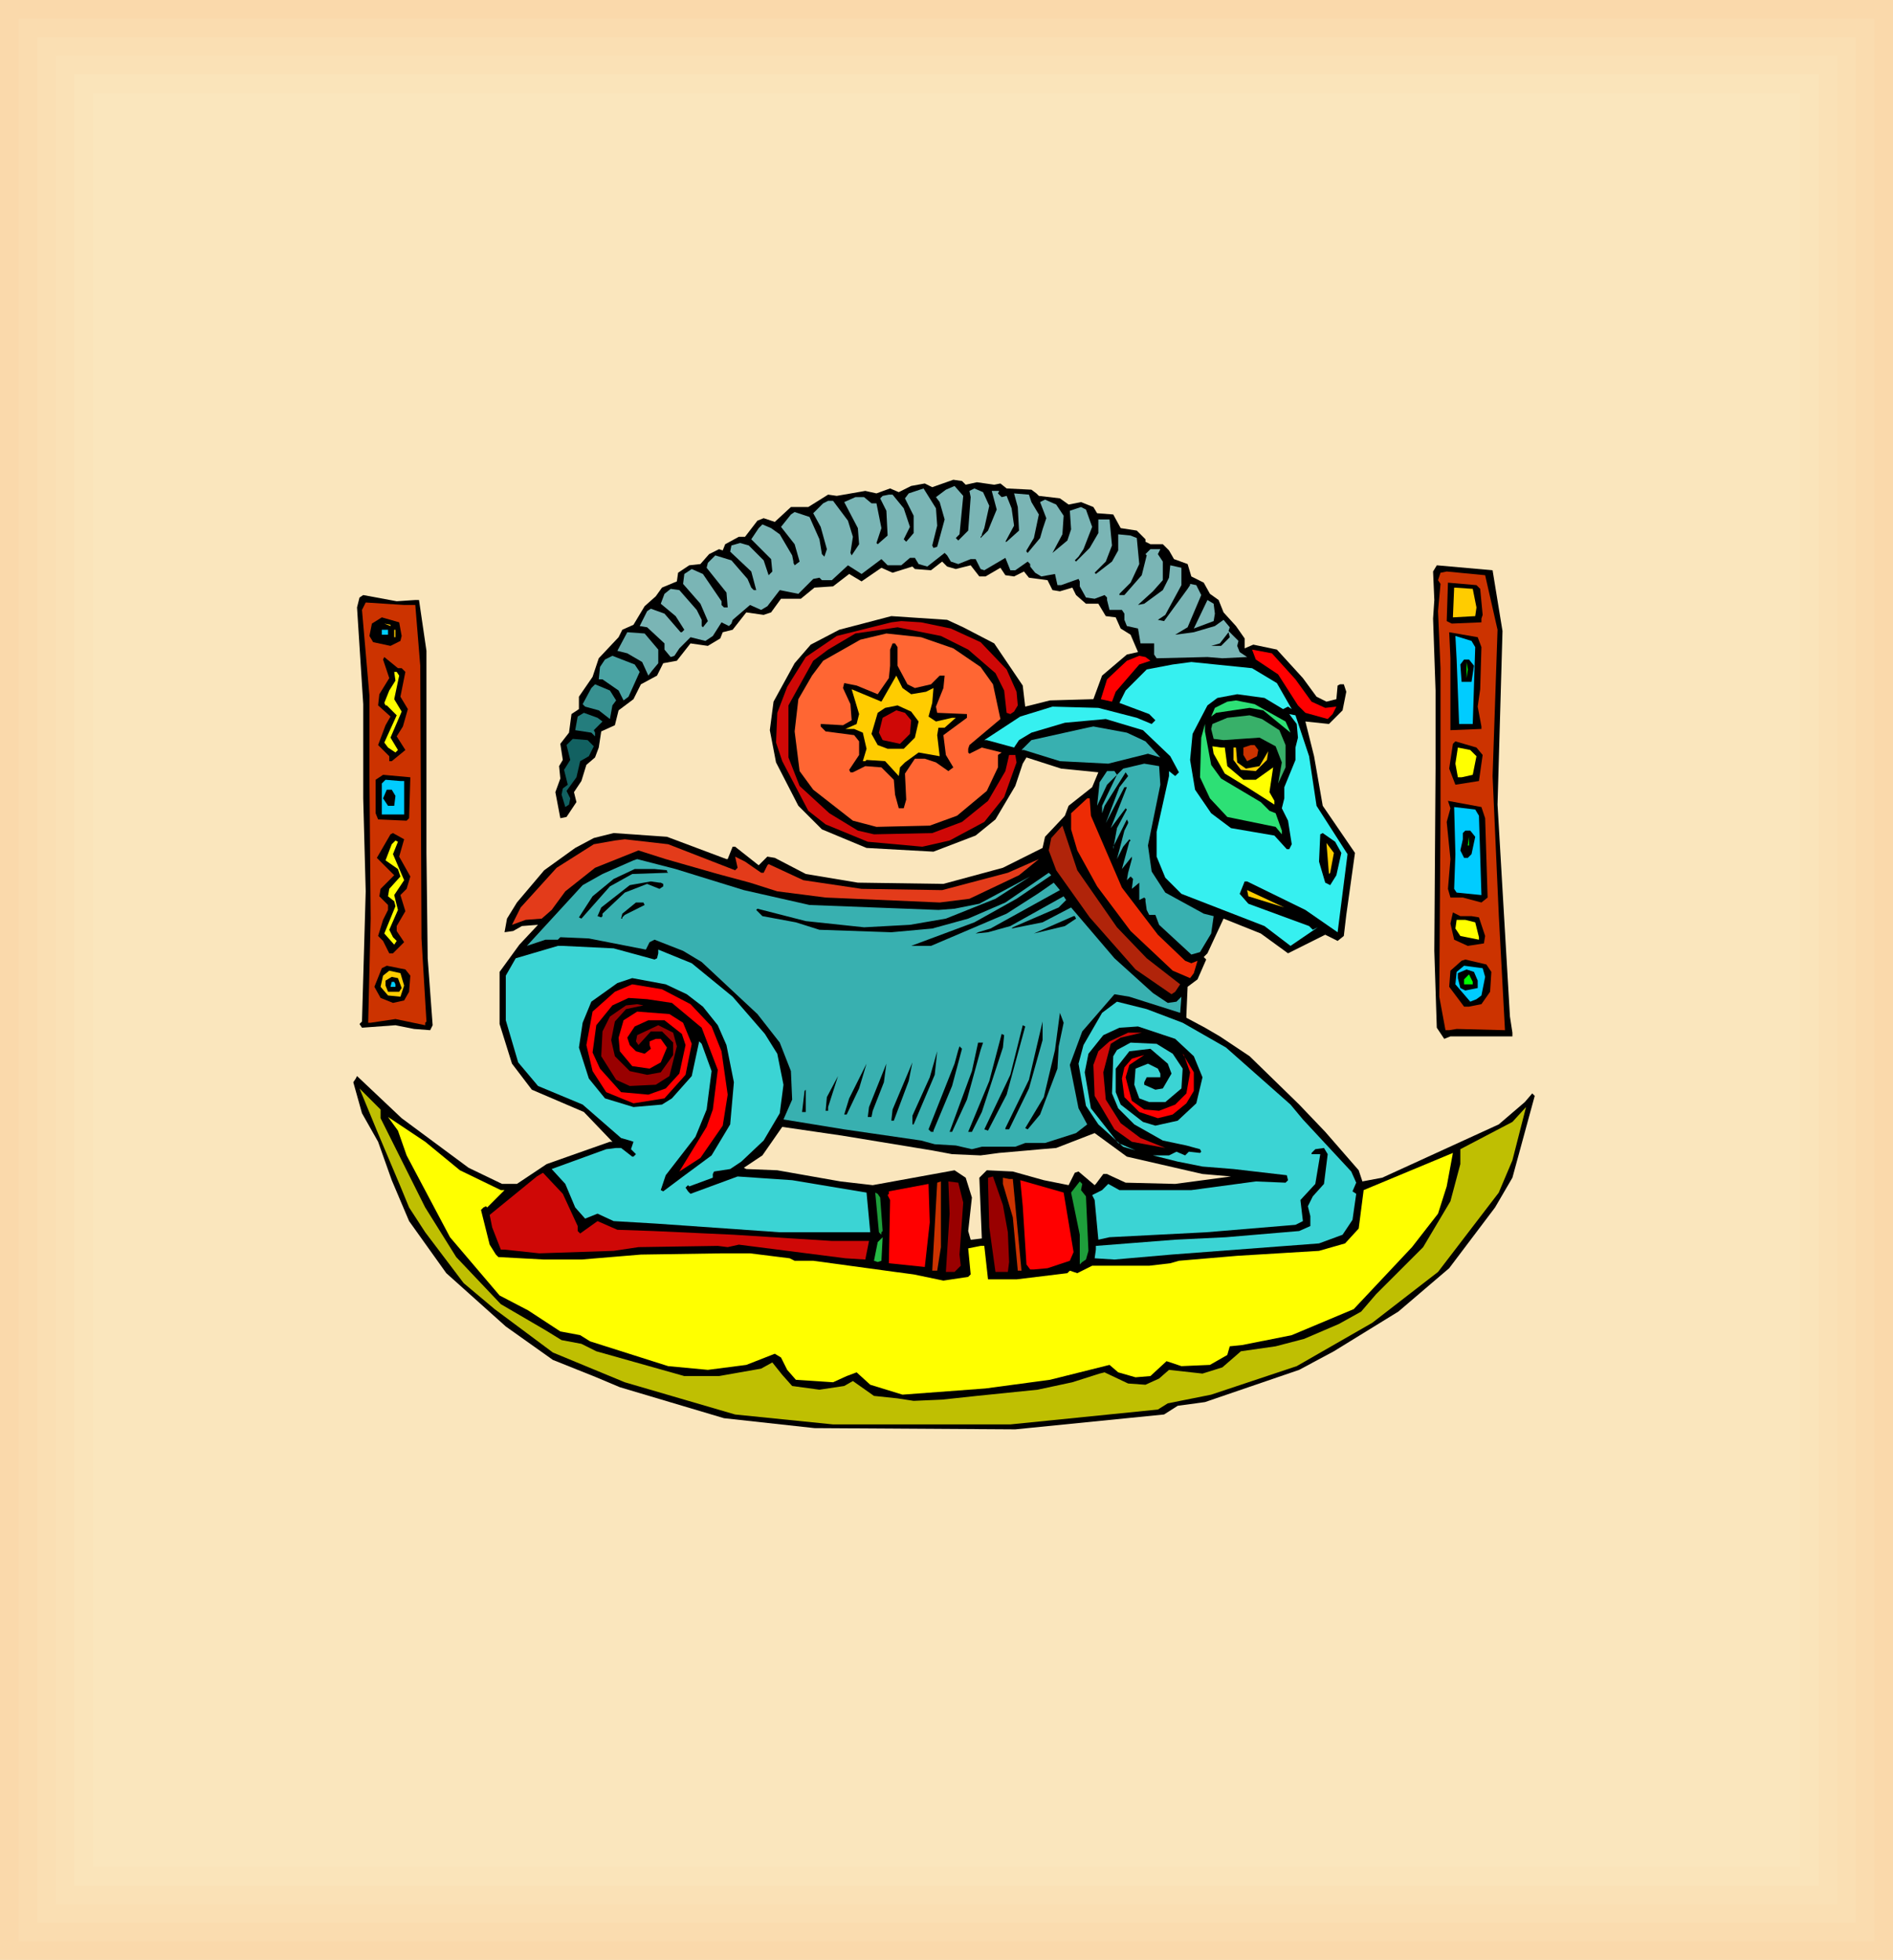 <svg xmlns="http://www.w3.org/2000/svg" fill-rule="evenodd" height="5.267in" preserveAspectRatio="none" stroke-linecap="round" viewBox="0 0 1527 1581" width="5.088in"><style>.pen1{stroke:none}.brush7{fill:#000}.brush8{fill:#7ab5b5}.brush9{fill:#c30}.brush10{fill:#fc0}.brush11{fill:#cf0806}.brush13{fill:red}.brush15{fill:#0cf}.brush18{fill:#0f0}.brush19{fill:#2de075}.brush22{fill:#ff0}.brush23{fill:#38b0b0}.brush29{fill:#3bd4d4}.brush30{fill:#900}.brush32{fill:#1e9e3b}</style><path class="pen1" style="fill:#fad9ab" d="M0 0h1527v1581H0V0z"/><path class="pen1" style="fill:#fadcaf" d="M15 15h1497v1551H15V15z"/><path class="pen1" style="fill:#fadfb3" d="M30 30h1467v1521H30V30z"/><path class="pen1" style="fill:#fae1b6" d="M45 45h1437v1491H45V45z"/><path class="pen1" style="fill:#fae4ba" d="M60 60h1407v1461H60V60z"/><path class="pen1" style="fill:#fae6bd" d="M75 75h1377v1431H75V75z"/><path class="pen1 brush7" d="m779 391 9-2 14 2 5-1 5 4 20 1 4 3 2 2 17 2 7 5 10-2 10 4 3 5 13 1 6 11 13 2 7 7v2l4 2h10l5 5 4 7 11 4 3 10 10 5 5 9 7 5 4 10 10 11 7 10v8l7-3 19 4 21 23 11 15 8 4 8-2 1-11 2-1h3l2 6-3 15-11 11-19-2 7 28 7 40 26 38-7 50-2 17-5 4-10-5-30 15-22-16-30-12-13 28-3 3 2 2-7 16-8 6-1 23v2l15 8 12 7 24 16 40 39 21 22 27 31 3 9 16-3 94-43 21-18 6-7 2 2-18 66-14 24-37 49-41 35-52 32-28 15-76 26-22 3-11 7-120 12-162-1-73-8-84-25-19-8-35-14-38-27-48-43-30-42-14-33-11-31-13-23-7-25 2-3 1-2 36 34 54 40 27 13h12l24-16 51-18h2l-23-24-42-18-16-21-10-32v-42l16-22 15-16-13 1-7 4-7 1 2-11 8-13 22-26 25-18 15-8 16-4 43 3 48 18h1l4-10h2l19 15 7-7 6 1 25 13 42 7 69 1 48-13 32-16 2-9 16-17 3-8 19-15 5-12-30-3-28-9-3 5-6 18-16 27-16 13-34 13-54-3-36-15-19-19-18-35-5-26 3-23 17-31 13-15 23-12 42-11 45 3 13 6 25 13 23 34 2 17 20-5 35-1 7-19 20-17 9-2-6-14-8-5-4-9-8-1-6-10h-10l-8-7-3-6-10 3-6-1-4-8-15-2-4-5-8 4-7-1-4-6-12 7h-5l-7-9-12 3-7-2-4-4-9 7-13-1-2-2-16 5-9-4-16 11-10-6-13 10-15 1-11 9h-16l-8 11-6 2-14-2-11 14-8 2-2 5-10 6-14-2-11 14-11 2-5 10-13 7-6 12-12 9-3 12-11 5-2 13-3 8-7 6-4 13-6 9 2 8-8 12-5 1-4-21 4-11-1-10 3-5-2-13 7-9 2-15 6-4v-10l11-16 5-15 16-17 3-6 9-4 9-15 9-8 5-7 12-5 1-7 9-6 9-1 7-8 8-4 3 1 2-5 11-6h5l10-13 5-2 9 3 13-12h14l16-10 7 1 23-4 9 2 11-4 7 3 10-5 11-2 6 3 17-6 7 1 3 3zm191 556 23 2-45 6-40-1-13-6-2-1h-3l-6 8-1 1-13-11-3 1-5 10-20-4-25-7-21-1-6 6 2 49-8 1h-1l-2-7 3-27-5-16-9-6-66 12-26-3-51-9-25-1-2-1 15-10 16-23 48 7 73 12 16 3 23 1 15-2 23-2 11-1 12-1 31-12 26 19 61 14z"/><path class="pen1 brush8" d="m774 431-3 3 2 2 8-8 2-27-1-5 4-2 7 3 5 11-4 18-2 5v1l-1 1v1l6-6 7-17-4-15h6l-1 2 3 3 4-1 4 10 2 14-7 13h1l10-9-1-19-3-11 12 1 2 6 6 10-4 19-6 10v1l1 1 10-12 2-7 3-9-5-13 4-2 9 4 6 9-1 15-8 15 12-10 3-9-1-15 9-3 4 2 5 14-7 18-4 6-3 3 1 1 11-11 7-12v-11h9l2 21-5 13-9 9 1 1 13-10 5-9v-13l10 1 5 2 2 21-7 15-8 8-1 1v1h4l14-16 4-16-1-1 4-4h8l-2 4 4 6v15l-8 9-11 10-1 1 5-1 15-11 5-10 1-10 9 2v14l-13 24-6 4 5 1 19-26 2-3v-1l5 1 4 8-11 26-10 6 15-2 17-5 7-5 5 6-1 3 8 8-1 4 2 5 6 4-20 1-12-1-41 1-2-3v-9h-11l-2-12-9-2-2-5v-5l-2-3h-10l-2-8v-2l-2-2-8 3-7-1-5-9v-4l-1-2-14 5h-3l-2-9-11 2-5-3-4-5v-2l-2-2-10 7h-4l-4-10-17 10-3-1-4-8h-4l-10 4-6-2-3-5-2-2-14 11-7-2-3-5h-4l-7 6h-11l-3-3-2-2-16 12-11-7-13 12h-8l-2-2-5 1-12 12-15-3-10 13-5 3-9-4-14 12-1 3-2 2-6-3-7 11-6 4-12-3-9 9-4 6-3 1-5-6v-5l-14-13-6-1 6-12 3-2 11 4 13 15h1l2-2-7-11-12-10 3-8 5-4 7 1 14 16 4 8v5l1 1 4-5-6-14-14-16 1-8 6-4 9 4 15 22v3l2 2h3l-1-12-16-20 1-4 6-6 13 4 13 15 3 7 2 2h2l-4-15-17-16 1-5 7-2 7 2 12 12 4 12 3-3-1-10-16-16 6-9 3-3 7 3 7 5 10 17 1 5v1l1 2 4-3-4-14-11-14 8-10 3-2 12 4 8 18 2 12 2 2 2-6-5-18-6-11 8-8 4-2h4l12 16 4 13-2 13 1 2 6-9-1-13-11-21 9-4h7l6 5h4l4 20-4 12 1 1 8-7-1-20-5-10 2-2 5-1h3l9 11 5 15-5 10 2 2 6-7v-14l-7-14 3-4 12-4 10 16 1 14-4 16 1 2 3-1 6-22-4-14-3-4 8-6 7-3 7 8-3 31z"/><path class="pen1 brush7" d="m1212 509-4 140 10 171 2 13v3h-50l-5 2-6-9-2-62 1-147v-63l-2-58 1-15-1-23 3-5 45 4 8 49z"/><path class="pen1 brush9" d="m1208 508-4 118 5 112 5 93-39-1-6 1h-3l-5-27 1-148V539l-2-46 2-22-2-3 2-6 5-1 31 3 10 44z"/><path class="pen1 brush8" d="m980 495-1 6-16 6 11-23 5 3 1 8z"/><path class="pen1 brush7" d="m1194 475 2 21-1 3v3l-24 1-4-2 1-31 23 2 3 3z"/><path class="pen1 brush10" d="m1191 490-1 7-18 1 1-24 15 1 3 15z"/><path class="pen1 brush11" d="m767 507 24 11 21 22 8 18 1 11-3 5-3 2-3-1-2-18-7-14-22-19-22-11-35-7-34 5-22 13-12 9-20 36v42l9 23 24 22 23 14 13 3 47-1 24-9 21-17 14-24 3-13h5l1 6-10 28-16 20-28 15-22 5-44-4-34-14-14-11-21-40-5-15 1-24 8-21 15-24 25-17 44-11 8-1 16 1 24 5z"/><path class="pen1 brush7" d="M985 521h-8l7-2 7-9 1 4-7 7z"/><path class="pen1" style="fill:#f63" d="m769 523 22 15 10 14 6 28-25 21-1 3v3l1 1 10-5 16 4-3 2v10l-9 19-24 20-22 8-43 1-19-5-32-25-11-15-4-32 3-26 11-19 9-12 30-17 21-5 28 3 26 9z"/><path class="pen1 brush7" d="M335 484h3l6 41v163l1 85 4 54-2 4-13-1-15-3-27 2-2-3 2-2 3-105-2-75v-76l-5-78 2-8 3-2 27 5 15-1z"/><path class="pen1 brush13" d="m1045 548 13 18 11 5 9-1-3 6-4 4-18-5-6-6-16-25-18-12-3-8 16 3 19 21z"/><path class="pen1" style="fill:#66abab" d="M531 524v11l-5 6-3 4-5-11-12-7-8-2 8-15 14 1 11 13z"/><path class="pen1 brush7" d="m1195 522-1 34-2 14 3 16v2l-25 1v-58l-1-21 23 4 3 8zm-471 0v15l8 15 6 3 13-3 7-7h4l-1 10-6 15 1 5 24 1v3l-19 14 2 16 6 10-4 3-10-7-9-3h-8l-8 12 1 21-2 7h-4l-3-11-1-12-10-10-13-1-10 5h-2l-1-2 8-12v-11l-4-5-23-3-4-4v-2l18 1 7-4-1-13-6-13 1-4 10 2 17 7 9-13 1-10v-13l2-5h2l2 3z"/><path class="pen1 brush9" d="m335 488 4 49 1 220 4 67-1 1v2l-24-5-20 3h-2l2-84-1-115v-65l-6-69 3-6 31 2h9z"/><path class="pen1 brush15" d="m1190 522-2 62h-11l-2-52-1-19 13 4 3 5z"/><path class="pen1 brush13" d="m928 533-9 3-19 22-3 8-9-2 5-16 16-15 10-4 5 1 4 3z"/><path class="pen1" style="fill:#36f0f0" d="m1030 551 12 21-3-2-4 2-15-9-22-3-16 3-8 6-12 23-2 21 4 24 13 19 16 12 35 6 10 11h2l2-4-3-19-5-10 2-8v-9l9-22v-10l2-8-1-11-6-8 5 1 11 33 6 40 25 39-8 63-26-18-47-23h-2l-4 10 7 8 49 18 3 3 4-2-22 15-21-16-67-26-13-13-7-17v-20l10-45v-4l5 4 3-3-7-13-22-21-30-9-33 3-27 8-10 6-4 6-22-6h-2l29-19 26-8 37 1 31 8 12 5 3-3-5-5-24-9 5-10 17-17 21-4 15-2 49 5 20 12z"/><path class="pen1 brush7" d="m324 513-1 4-8 4-14-3-3-5 2-10 8-5 14 4 2 11z"/><path class="pen1 brush10" d="m315 505-5-2 5 1v1z"/><path class="pen1" style="fill:#4aa3a3" d="m516 542-9 20-4 3-4-8-13-9h-3l1-10 4-6 6-3 18 7 4 6z"/><path class="pen1" style="fill:#fff" d="m303 507 1 7-1-7z"/><path class="pen1 brush7" d="m1189 537-2 13h-8l-1-14 3-4h4l4 5z"/><path class="pen1 brush15" d="M313 512h-5v-4h5v4z"/><path class="pen1 brush10" d="M318 508h1v6h-1v-6z"/><path class="pen1 brush18" d="M1183 547v-13l1 6-1 7z"/><path class="pen1 brush10" d="m735 560 12-2 6-3-1 12-3 11 6 4 13-3h3l-9 8h-5l-1 6 2 17-17-3-11 8-4 4-1 7-11-12-15-1-1 1h-2l3-10-3-13-7-3h-7l9-4 2-8-6-20 24 10 12-21 5 10 7 5z"/><path class="pen1 brush19" d="m1037 582 4 9-22-18-11-2-27 4-4 3 3-7 10-5 7-1 15 3 25 14z"/><path class="pen1" style="fill:#389191" d="m497 565-3 4-2 11-9-7-11-3-2-2 7-13 3-3 12 5 5 8z"/><path class="pen1 brush7" d="m324 539 3 3-4 20 6 10-4 14-5 8 7 11-11 9h-2v-4l-9-9 6-16 4-7-10-9 1-9 8-13-5-15 1-2 11 9h3z"/><path class="pen1" style="fill:#38b069" d="m1032 589 5 12v18l-6 13 3-17-5-13-13-7-29 2-8-1-2-8 1-4 12-5 18-2 10 3 14 9z"/><path class="pen1 brush7" d="m741 582-3 13-9 9h-13l-8-3-5-9 5-17 6-4 10-2 11 5 6 8z"/><path class="pen1 brush11" d="m735 581-1 11-8 8-14-3-3-6 3-12 11-6 7 2 5 6z"/><path class="pen1 brush22" d="m322 545-4 19 6 10-9 21 6 10-2 2-6-4-3-4 10-22-8-8h-1l-1-2 4-10 5-8-1-7h2l2 3z"/><path class="pen1 brush19" d="m977 617 8 11 32 19 7 7 5 2 5 14v3l-5-6-39-8-14-15-8-17 1-32 3-11v6l5 27z"/><path class="pen1 brush23" d="m924 598 12 13-10-3-32 8-39-2-29-9h-2l8-8 45-10 5-1 27 5 15 7z"/><path class="pen1" style="fill:#247d7d" d="m486 582-7 7 1 2v3l-3-3-13-2 2-11 5-3 11 4 4 3z"/><path class="pen1 brush9" d="m1015 605-1 5-8 4-3-5v-6l6-2h3l3 4z"/><path class="pen1 brush22" d="m988 603 2 15 13 11h10l14-10-3 20 4 7v3l-22-14-18-11-9-16-1-6 7 1h3z"/><path class="pen1 brush10" d="m998 615 7 5 11-2 7-12-1 7-9 9-12-1-6-8v-10h2l1 12z"/><path class="pen1" style="fill:#126161" d="m479 602-4 8-7 4-3 13-8 11 3 6-1 5-3 2-3-10 1-5 4-3-3-12 5-8-3-12 5-5 12 1 5 5z"/><path class="pen1 brush7" d="m1196 609-3 21-19 3-5-13 3-20 2-2 17 5 5 6z"/><path class="pen1 brush23" d="m936 633-10 49 3 21 11 17 31 17 8 2-2 14-9 15-7 2-26-24-3-8h-5l-2-4-1-7v-2l-1-1-4 2v-14l-6 5 1-8-2-2-2 2-1 1 1-6 3-11v-2l-8 10 6-22 1-1-1-1-5 6-5 10 6-23 3-6v-1l-1-2-11 22v2l3-17 8-15-1-1-12 16 13-33h-2l-15 29 11-29 7-9-2-3-17 27-2 6v-6l11-23 1-2-8 8-8 17 2-19 6-9h6l2 3 5-5 17-4 12 2 1 15z"/><path class="pen1 brush22" d="m1191 610-3 15-9 2h-3l-2-11 2-13 10 2 5 5z"/><path class="pen1" style="fill:#ed2b05" d="m880 658 25 58 29 38 22 21 5 2 5-2-3 10-3 4-14-6-34-32-27-36-16-29-5-17v-13l13-12h2l1 14z"/><path class="pen1 brush7" d="m1198 660 2 64-5 4-15-4h-10l-2-7 2-24-3-30 3-11-2-6 27 5 3 9zm-868 0-2 2-23-1-2-5v-27l6-4 22 2-1 33z"/><path class="pen1 brush15" d="m1193 658 2 64-20-2-2-3 1-28-1-38 17 2 3 5z"/><path class="pen1 brush7" d="m1082 688-4 18-5 8-4-2-5-17 1-22 2-1 10 7 5 9z"/><path class="pen1 brush15" d="M326 630v27h-18v-25l3-3 12 1h3z"/><path class="pen1" style="fill:#b0240a" d="m901 748 24 25 27 21-4 6-3 2-29-20-37-42-27-38-6-16 2-10 9-10 12 36 32 46z"/><path class="pen1 brush10" d="m1073 704-1 1-2-25 6 8-3 16z"/><path class="pen1 brush7" d="m319 642-1 8h-5l-4-6 3-7h4l3 5zm871 33-3 14-3 3h-3l-3-6 2-9v-5l2-2h4l4 5z"/><path class="pen1 brush18" d="M1185 675v7h-1l1-7z"/><path class="pen1" style="fill:#e33b1a" d="m593 702 2-2-2-9 8 4 13 9h2l3-6 1-1 28 13 47 7 65 1 53-14 25-11-16 13-40 19-24 3-92-4-39-5-22-7-26-7-42-12-22-7-35 14-24 19-11 15-8 7-13 1-11 4 7-14 29-32 30-19 17-3 8-1 35 4 54 21z"/><path class="pen1 brush23" d="m600 718 53 12 104 4 13-1 20-4 41-22-28 18-40 16-29 5-37 2-47-5-39-10-1 1 5 5 27 5 19 6 58 2 33-3 29-8 30-13 35-24 2 2-28 19-34 19-51 19h16l61-26 25-16 13-9 5 6-56 31-10 3-2 1 10-1 18-5 43-24 2 3-6 6-37 16-1 1 25-5 23-12 35 41 31 28 12 8 7-1 4-4-1 13-41-13-12-2-26 30-10 27 7 35 7 13-9 7-25 8h-16l-8 3h-27l-8 2-13-3-17-1-11-3-62-9-49-8 7-16-1-23-9-23-18-23-45-42-15-9-23-9-4 2-3 6-46-9-23-1-2 2h-10l-15 5 45-49 16-9 25-11 3-1 31 8 55 17z"/><path class="pen1 brush7" d="m322 691 9 16-3 10-5 5 4 13-7 12v4l6 9-9 9h-3l-5-10-4-4 4-13 4-8v-4l-7-7 1-6 11-11-14-14 11-19 2-1 9 5-4 14zm216 12 1 1-29 1-18 10-23 26-2-1 11-17 17-14 17-8h16l10 1v1z"/><path class="pen1 brush10" d="m1007 723-1-5 30 14-29-9z"/><path class="pen1 brush22" d="m317 689 9 21-8 12 3 12-7 16 3 6 3 3-2 3-8-9 9-22-1-4-5-4 1-6 9-10-2-6-10-7 5-13 3-3 2 1-4 10z"/><path class="pen1 brush7" d="m533 712 2 1v2l-3 2-10-4-18 7-18 17v2l-1 1-3-1 3-7 23-18 17-3 7 1h1zm-13 18-16 8-2 2v1h-1l1-4 11-9h6l1 2zm348 11-9 6-25 6 32-14h1l1 2zm319-2 6 1 5 15-1 6-13 2-11-5-3-13 2-9 6 3h9z"/><path class="pen1 brush22" d="M1193 756v2l-15-3-4-6 1-7h7l8 2 3 12z"/><path class="pen1 brush29" d="m528 774 2-1 1-4v-3l27 11 33 27 26 30 10 16 5 25-3 23-13 22-18 17-9 6-13 2-1 2v3l-19 7-1-1-2 2 2 3 2 2 38-14 44 3 60 10 3 32h-73l-100-7-34-2-13-6-10 4-8-9-8-19-11-12 44-16 8-1h4l9 7h1l2-2-4-4 2-6-3-1-7-2-31-27-36-15-16-19-10-34v-36l8-14 34-10h4l41 2 33 9z"/><path class="pen1 brush7" d="m1203 784-1 16-7 10-10 2h-4l-12-16 1-13 9-8 3-1 17 4 4 6z"/><path class="pen1 brush15" d="m1198 788-3 15-4 3-5 2-12-14 1-10 6-5 15 2 2 7z"/><path class="pen1 brush7" d="M1192 791v6l-10 2-4-2-2-8v-4l7-3 6 2 3 7z"/><path class="pen1 brush18" d="M1188 794h-7v-4l4-4 3 6v2z"/><path class="pen1 brush7" d="m554 802 13 10 12 15 7 16 6 30-3 34-15 25-23 17-16 12-2-1 4-12 24-31 9-22 4-31-8-22-2-2-6 28-16 18-8 5-23 2-23-7-13-16-8-25 3-20 7-17 21-15 12-4 27 5 17 8z"/><path class="pen1 brush13" d="m557 810 17 18 8 20 5 35-4 25-18 26-17 11 22-36 5-14 4-32-13-34-24-20-20-3-15-1-13 6-13 16-3 22 6 13 17 19 22 2 14-5 11-12 5-23-3-9-14-11h-13l-11 5-6 9 2 6 5 5 7 2 5-4-1-3v-3l5-2h4l5 7-5 12-9 5-14-2-10-12-1-11 4-14 11-7 26 2 11 7 7 17-5 25-17 19-25 4-22-9-11-17-5-21 5-27 18-16 14-6 24 4 23 12z"/><path class="pen1 brush29" d="m954 825 35 20 52 46 10 12 39 42 4 9-3 7 3 2-3 21-8 12-19 7-119 9-46 4-16-1 1-7v-3l64-5 41-2 59-5 9-4v-8l-2-8 4-8 9-10 3-24-3-5-7 1-3 3v1h7l-4 24-12 13 2 17-6 3-72 6-78 4-9 2-3-32-2-4 8-4 5-5 9 5h58l52-7 24 1 2-2-1-4-43-5-25-2-20-4-20-5h13l6-3 7 3 3-3 9 1 1-1-1-2-11-3-19-4-23-13-13-13-5-12 1-30 3-5 11-6 21 1 13 8 8 12-1 16-13 11h-13l-8-3-4-11 1-13 10-4 8 4 2 4v3h-11l-2 4v2l9 4 6-1 7-12-3-8-14-12-17 2-11 14v19l4 10 18 14 10 3 18-4 15-14 5-21-7-17-15-14-30-10-15 1-13 6-12 15-3 15 5 29 22 28 14 6-10-3-20-18-10-15-6-34 4-15 15-26 12-9 24 6 29 11z"/><path class="pen1 brush7" d="m331 787-1 13-4 7-9 2-10-4-5-9 6-15 4-2 15 3 4 5zm523 57-1 18-14 37-10 12-2-1 15-25 9-38 4-30 3 8-4 19z"/><path class="pen1 brush10" d="m326 795-3 9-10-1-6-7 2-9 5-4 9 2 3 10z"/><path class="pen1 brush30" d="m505 814-9 10-3 15 3 13 12 12 14 3 11-2 10-14v-10l-9-9h-9l-10 11-2-3 1-5 17-8 12 6 3 11-6 24-11 7-21 1-11-5-12-19 1-20 6-12 13-9 9-1 5 1-14 3z"/><path class="pen1 brush7" d="m830 878-16 33h-3v-1l19-39 11-47v15l-11 39zm-506-81-2 3h-9l-2-5v-4l5-3 5 1 3 8zm488 86-15 29-3-1 21-44 10-40 2 1-15 55z"/><path class="pen1 brush15" d="M319 794v2h-4l1-4h2l1 2z"/><path class="pen1 brush11" d="m904 837-8 5-6 23 2 22 12 19 16 12 20 8-27-5-14-10-16-27-1-25 4-11 9-8 15-7h11l-17 4z"/><path class="pen1 brush7" d="m809 845-17 52-8 16h-3l17-41 10-38 2 1-1 10zm-18 2-11 40-12 26h-2l18-49 5-23h4l-2 6zm-23 29-15 36v1h-2l-2-2 21-53 3-11 1-3 2 2-8 30z"/><path class="pen1 brush13" d="m963 880-6 10-11 9-12 3-15-5-12-12-2-15 2-9 6-7 10-3-12 8-3 10 5 19 10 7 12 1 13-5 9-9 3-17-5-14-1-1 9 15v15z"/><path class="pen1 brush7" d="M737 907h-1v-7l14-31 6-21-2 19-17 40zm-16-3h-2l1-9 16-38-3 15-12 32zm-17-8-1 5h-3l1-8 14-35-2 15-9 23zm-21 3h-2l4-13 14-28-6 20-10 21zm-15-3h-2l1-11 9-17-8 25v3z"/><path class="pen1" style="fill:#bfbf02" d="m1209 962-49 64-53 41-61 35-69 23-35 7-8 5-119 12H672l-79-8-89-26-58-24-47-35-25-21-31-41-13-20-7-17-19-45-14-34 17 17v7l36 72 25 40 36 38 36 21 13 8 16 3 12 6 71 20h28l34-6 9-5 8 10 8 9 22 3 20-3 7-4 17 12 19 2 13 2 23-1 28-3 49-5 28-6 22-7 4-1 19 9 14 1 11-5 8-7 27 3 16-5 15-13 28-4 23-6 28-12 18-10 12-14 38-38 22-37 8-30v-12l42-22 11-12-11 43-11 26z"/><path class="pen1 brush7" d="m647 897 2-17 1-1v18h-3z"/><path class="pen1 brush22" d="m371 944 33 16h3l-14 14-1-1-2 1-2 2 7 28 5 8 2 2 37 2h30l48-4 66-1h22l32 4 4 2h15l66 9 15 2 24 5 20-3 2-2-2-21 10-2h3l3 27h23l41-5 2-2 6 2 12-6h46l17-2 7-2 47-4 66-4 21-6 11-12 4-31 72-30-5 27-7 22-21 27-47 50-50 21-40 8-10 1-2 7-14 8-23 1-12-4-13 12-12 1-14-4-7-6-48 12-52 7-67 5-26-8-11-10-8 3-11 5-30-2-7-8-5-10-5-3-23 9-31 4-32-3-63-20-8-5-16-3-26-17-23-12-40-47-35-66-7-20-8-11 30 20 28 23z"/><path class="pen1 brush30" d="m813 994 1 24-1 8h-10l-5-36-1-36v-4l4-1 8 23 4 22z"/><path class="pen1 brush9" d="m817 951 7 74h-3l-4-43-8-27v-5l5 1h3z"/><path class="pen1 brush32" d="m872 960 4 5 2 44-2 7-3 2-2 2v-24l-7-34 7-9 2 2-1 5z"/><path class="pen1 brush13" d="m866 1010-3 7-18 6-11 1h-3l-3-4-3-47-2-21 35 10 8 48z"/><path class="pen1 brush30" d="m777 970-3 42 1 9-5 5h-7l3-47-1-26 8 1 4 16z"/><path class="pen1 brush9" d="M756 1025h-4l4-71 3-1v53l-3 19z"/><path class="pen1 brush13" d="m746 1022-29-3 1-51-2-4 1-1v-2l32-6 1 31-4 36z"/><path class="pen1 brush11" d="M466 989v4l2 2 14-10 16 7 29 1 65 3 47 3 32 2h30l-3 15-16-1-86-11-9 2-8-1-64 1-20 3-60 2-28-3h-3l-7-18-2-10 38-31 5-3 16 17 12 26z"/><path class="pen1 brush32" d="m710 966 2 27-1 1v2l-2-2-3-32 2 1 2 3z"/><path class="pen1" style="fill:#26ba45" d="m708 1018-3-1 3-15 4-4-1 19-3 1z"/></svg>
